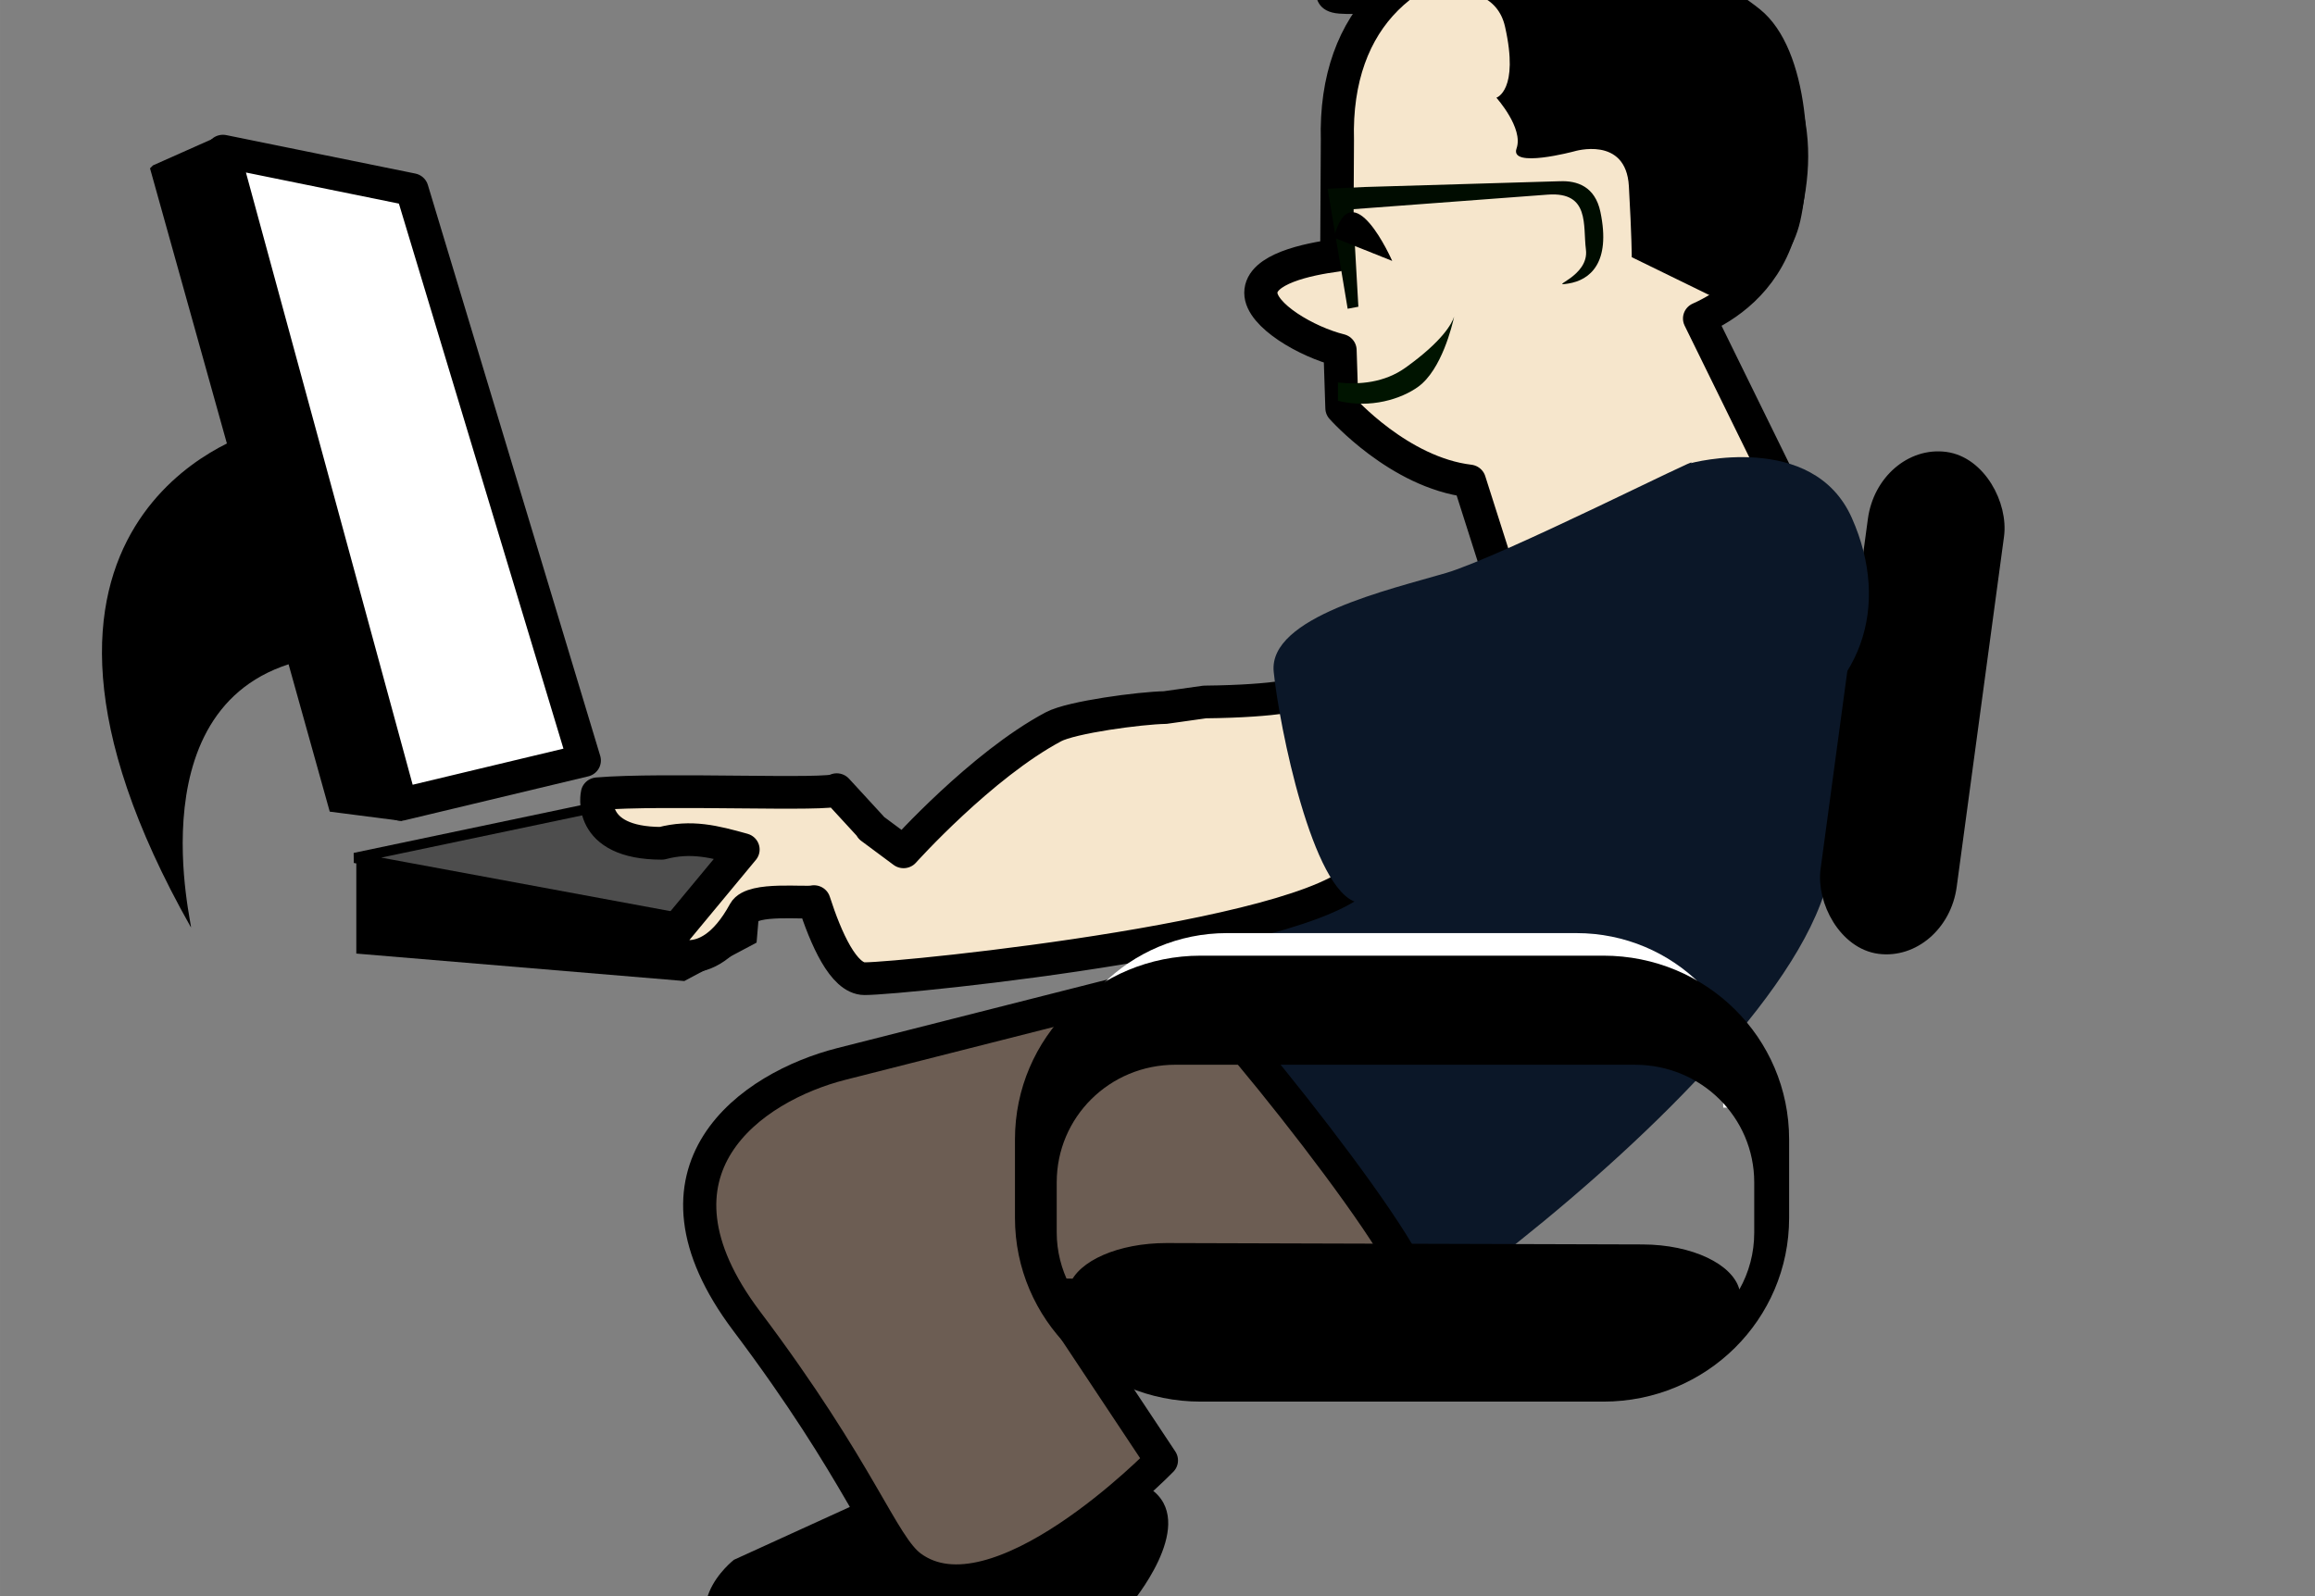 <?xml version="1.0" encoding="UTF-8" standalone="no"?>
<!-- Created with Inkscape (http://www.inkscape.org/) -->

<svg
   xmlns:dc="http://purl.org/dc/elements/1.1/"
   xmlns:cc="http://creativecommons.org/ns#"
   xmlns:rdf="http://www.w3.org/1999/02/22-rdf-syntax-ns#"
   xmlns:svg="http://www.w3.org/2000/svg"
   xmlns="http://www.w3.org/2000/svg"
   xmlns:sodipodi="http://sodipodi.sourceforge.net/DTD/sodipodi-0.dtd"
   xmlns:inkscape="http://www.inkscape.org/namespaces/inkscape"
   width="308.268"
   height="212.598"
   viewBox="0 0 81.562 56.25"
   version="1.1"
   id="svg8"
   inkscape:version="0.48.5 r10040"
   sodipodi:docname="thenanobel-programming-17.01-inkscape-svg.svg">
  <rect x="0" y="0" width="81.562" height="56.25" fill="#808080" stroke="none"/>
  <title
     id="title3900">Thenanobel Programming 17.01</title>
  <defs
     id="defs2" />
  <sodipodi:namedview
     id="base"
     pagecolor="#ffffff"
     bordercolor="#666666"
     borderopacity="1.0"
     inkscape:pageopacity="0.0"
     inkscape:pageshadow="2"
     inkscape:zoom="0.88394531"
     inkscape:cx="4.3154358"
     inkscape:cy="193.12843"
     inkscape:document-units="mm"
     inkscape:current-layer="layer1"
     showgrid="false"
     units="px"
     inkscape:window-width="1920"
     inkscape:window-height="1014"
     inkscape:window-x="0"
     inkscape:window-y="27"
     inkscape:window-maximized="1" />
  <g
     inkscape:label="Layer 1"
     inkscape:groupmode="layer"
     id="layer1"
     transform="translate(0,-240.75)">
    <g
       id="g3860"
       transform="matrix(0.507,0,0,0.5,3.592,153.801)">
      <path
         id="path4"
         d="m 58.064,277.294 -14.146,6.543 c 0,0 -4.639,3.629 0.207,7.175 4.846,3.546 14.129,2.534 14.129,2.534 l 13.256,-6.597 c 0,0 4.496,-5.387 1.633,-7.895 -2.863,-2.508 -15.921,-1.228 -15.078,-1.759 z"
         style="color:#000000;fill:#000000;stroke-width:2.648"
         inkscape:connector-curvature="0" />
      <path
         id="path6"
         d="m 45.877,235.692 -0.386,4.643 -5.022,2.709 -22.794,-1.935 v -6.578 l 28.202,1.161 z"
         style="fill:#000000;stroke-width:2.648;enable-background:new"
         inkscape:connector-curvature="0" />
      <path
         id="path8"
         d="m 10.426,204.424 c 0,0 -20.298,6.012 -4.25,34.824 0.266,0.478 -4.25,-16.637 8.499,-18.959 12.749,-2.321 -3.091,-15.477 -4.25,-15.864 z"
         style="fill:#000000;stroke-width:2.648;enable-background:new"
         inkscape:connector-curvature="0" />
      <path
         id="path10"
         d="m 3.769,185.875 3.862,-1.743 18.16,28.827 -5.218,18.379 -4.441,-0.581 -12.363,-44.882 z"
         style="fill:#000000;stroke:#000000;stroke-width:0.768;enable-background:new"
         inkscape:connector-curvature="0" />
      <path
         id="path12"
         d="m 120.829,210.254 c 1.545,1.935 1.064,15.458 -0.773,25.149 -1.469,7.754 -12.274,18.448 -21.598,26 -9.324,7.551 -14.765,2.826 -14.765,2.826 l -9.54,-23.046 1.214,-1.009 21.895,-21.795 23.567,-8.125 z"
         style="fill:#0b1728;stroke-width:2.648;enable-background:new"
         inkscape:connector-curvature="0" />
      <path
         id="path14"
         d="m 98.53,170.242 c -7.581,0.185 -12.919,4.808 -12.677,13.55 l -0.044,8.102 c -2.089,0.281 -5.277,0.972 -5.277,2.642 0,1.591 3.214,3.47 5.505,4.045 l 0.13,4.078 c 0,0 3.973,4.55 8.859,5.138 l 3.305,10.521 17.868,-11.271 -5.179,-10.7 c 1.807,-0.815 4.397,-2.536 5.489,-6.035 1.763,-5.651 1.474,-11.747 -5.58,-16.691 -2.204,-1.545 -8.954,-3.463 -12.4,-3.378 z"
         style="fill:#f6e6cc;stroke:#000000;stroke-width:2.305;stroke-linecap:round;stroke-linejoin:round;enable-background:new"
         inkscape:connector-curvature="0" />
      <path
         id="path18"
         style="fill:#000c00;stroke-width:2.648;enable-background:new"
         d="m 101.324,186.67 -13.606,0.409 -2.544,0.122 1.392,8.459 0.744,-0.143 -0.384,-6.873 13.556,-1.029 c 2.934,-0.212 2.425,2.194 2.64,3.865 0.249,1.927 -2.715,2.644 -1.224,2.403 1.491,-0.241 2.977,-1.434 2.232,-5.047 -0.373,-1.806 -1.635,-2.217 -2.808,-2.163 z"
         inkscape:connector-curvature="0" />
      <path
         id="path20"
         d="M 8.407,184.55 21.542,187.259 33.519,227.499 20.77,230.594 8.407,184.551 z"
         style="fill:#ffffff;stroke:#000000;stroke-width:2.305;stroke-linecap:round;stroke-linejoin:round;enable-background:new"
         inkscape:connector-curvature="0" />
      <path
         id="path22"
         d="m 47.314,234.367 -11.59,-3.869 -18.158,3.869 24.726,4.643 5.022,-4.643 z"
         style="fill:#4d4d4d;stroke:#000000;stroke-width:0.722;enable-background:new"
         inkscape:connector-curvature="0" />
      <path
         id="path24"
         d="m 73.897,223.768 c -1.757,0.032 -6.517,0.677 -7.773,1.354 -5.022,2.708 -10.421,8.816 -10.421,8.816 l -2.248,-1.693 -0.017,-0.066 -2.378,-2.623 c -0.303,0.453 -12.103,-0.103 -16.632,0.29 0,0 -0.793,3.485 4.466,3.491 2.055,-0.552 3.665,-0.122 5.656,0.439 l -5.656,6.917 c 0,0 3.057,2.5 5.761,-2.53 0.557,-1.036 4.266,-0.559 4.825,-0.716 0.827,2.6 2.054,5.432 3.518,5.432 2.704,0 32.841,-3.104 34.772,-7.748 1.932,-4.643 -3.865,-11.993 -4.251,-12.38 0,0 -1.613,0.569 -6.883,0.624 l -2.74,0.392 h 2.83e-4 z"
         style="fill:#f6e6cc;stroke:#000000;stroke-width:2.305;stroke-linecap:round;stroke-linejoin:round;enable-background:new"
         inkscape:connector-curvature="0" />
      <path
         id="path26"
         d="m 93.968,196.21 c -0.162,0.493 -0.797,1.726 -3.388,3.605 -1.455,1.055 -3.186,1.205 -4.691,1.044 v 1.288 c 2.268,0.573 4.427,-0.138 5.586,-0.995 1.623,-1.203 2.355,-4.311 2.492,-4.942 z"
         style="fill:#001400;stroke-width:2.648;enable-background:new"
         inkscape:connector-curvature="0" />
      <path
         id="path28"
         d="m 85.607,190.645 4.054,1.643 c 0,0 -2.799,-6.477 -4.054,-1.643 z"
         style="color:#000000;fill:#000000;stroke-width:2.648"
         inkscape:connector-curvature="0" />
      <path
         id="path30"
         d="m 74.857,242.846 -23.474,6.042 c -6.218,1.6 -14.535,7.415 -6.582,18.126 7.953,10.711 9.383,15.787 11.408,17.302 5.965,4.463 17.414,-7.484 17.414,-7.484 l -7.651,-11.686 c 0,0 22.816,0.494 25.01,-0.056 2.194,-0.549 -14.48,-21.696 -16.125,-22.246 z"
         style="color:#000000;fill:#6c5d53;stroke:#000000;stroke-width:2.305;stroke-linecap:round;stroke-linejoin:round"
         inkscape:connector-curvature="0" />
      <rect
         id="rect32"
         x="149.928"
         y="187.532"
         width="8.626"
         height="34.78"
         transform="matrix(0.991,0.132,-0.132,0.991,0,0)"
         style="color:#000000;fill:#000000;stroke:#000000;stroke-width:0.918"
         ry="4.938" />
      <path
         id="path34"
         d="m 78.178,239.666 c -6.75,0 -12.204,5.511 -12.204,12.301 h 48.692 c 0,-6.79 -5.454,-12.301 -12.204,-12.301 H 78.178 z m 0,2.011 h 24.283 c 5.675,0 10.205,4.577 10.205,10.29 H 67.975 c 0,-5.713 4.53,-10.29 10.205,-10.29 z"
         style="text-indent:0;text-transform:none;color:#000000;fill:#ffffff;stroke-width:2.648"
         inkscape:connector-curvature="0" />
      <path
         id="path36"
         d="m 76.355,241.256 c -7.158,0 -12.909,5.784 -12.909,12.953 v 5.527 c 0,7.169 5.752,12.953 12.909,12.953 h 27.98 c 7.158,0 12.909,-5.785 12.909,-12.953 v -5.527 c 0,-7.169 -5.752,-12.953 -12.909,-12.953 z m -1.752,7.69 h 31.938 c 4.584,0 8.278,3.7 8.278,8.291 v 3.532 c 0,1.465 -0.37,2.821 -1.032,4.013 -0.473,-1.782 -3.282,-3.16 -6.719,-3.172 l -33.089,-0.098 c -3.342,0 -6.126,1.249 -6.743,2.956 -0.556,-1.118 -0.888,-2.362 -0.888,-3.701 v -3.533 c 0,-4.591 3.67,-8.29 8.254,-8.29 z"
         style="color:#000000;fill:#000000;stroke-width:2.648"
         inkscape:connector-curvature="0" />
      <path
         id="path38"
         d="m 84.991,170.771 c 0,0 -2.002,3.883 1.001,4.087 3.003,0.207 3.103,-0.817 3.103,-0.817 0,0 7.406,-2.759 8.407,1.737 1.001,4.496 -0.601,5.007 -0.601,5.007 0,0 1.902,2.146 1.401,3.577 -0.5,1.43 4.003,0.204 4.003,0.204 0,0 3.603,-1.124 3.803,2.452 0.2,3.577 0.2,5.007 0.2,5.007 l 6.806,3.372 c 0,0 4.003,-1.839 4.904,-5.927 0.901,-4.087 0.701,-12.057 -2.803,-14.918 -3.503,-2.861 -13.111,-7.765 -18.115,-6.233 -5.004,1.532 -11.21,5.619 -12.11,2.452 z"
         style="color:#000000;fill:#000000;stroke-width:2.648"
         inkscape:connector-curvature="0" />
      <path
         id="path16"
         d="m 110.402,206.544 c 0,0 8.499,-2.321 11.204,3.869 2.704,6.191 0.773,12.382 -5.795,15.477 -6.568,3.095 -24.726,11.221 -24.726,11.221 0,0 -0.773,1.161 -3.864,0.387 -3.091,-0.774 -5.409,-12.382 -5.795,-16.251 -0.386,-3.869 8.113,-5.804 11.977,-6.964 3.864,-1.161 18.158,-8.512 16.999,-7.738 z"
         style="fill:#0b1728;stroke-width:2.648;enable-background:new"
         inkscape:connector-curvature="0" />
    </g>
  </g>
</svg>
